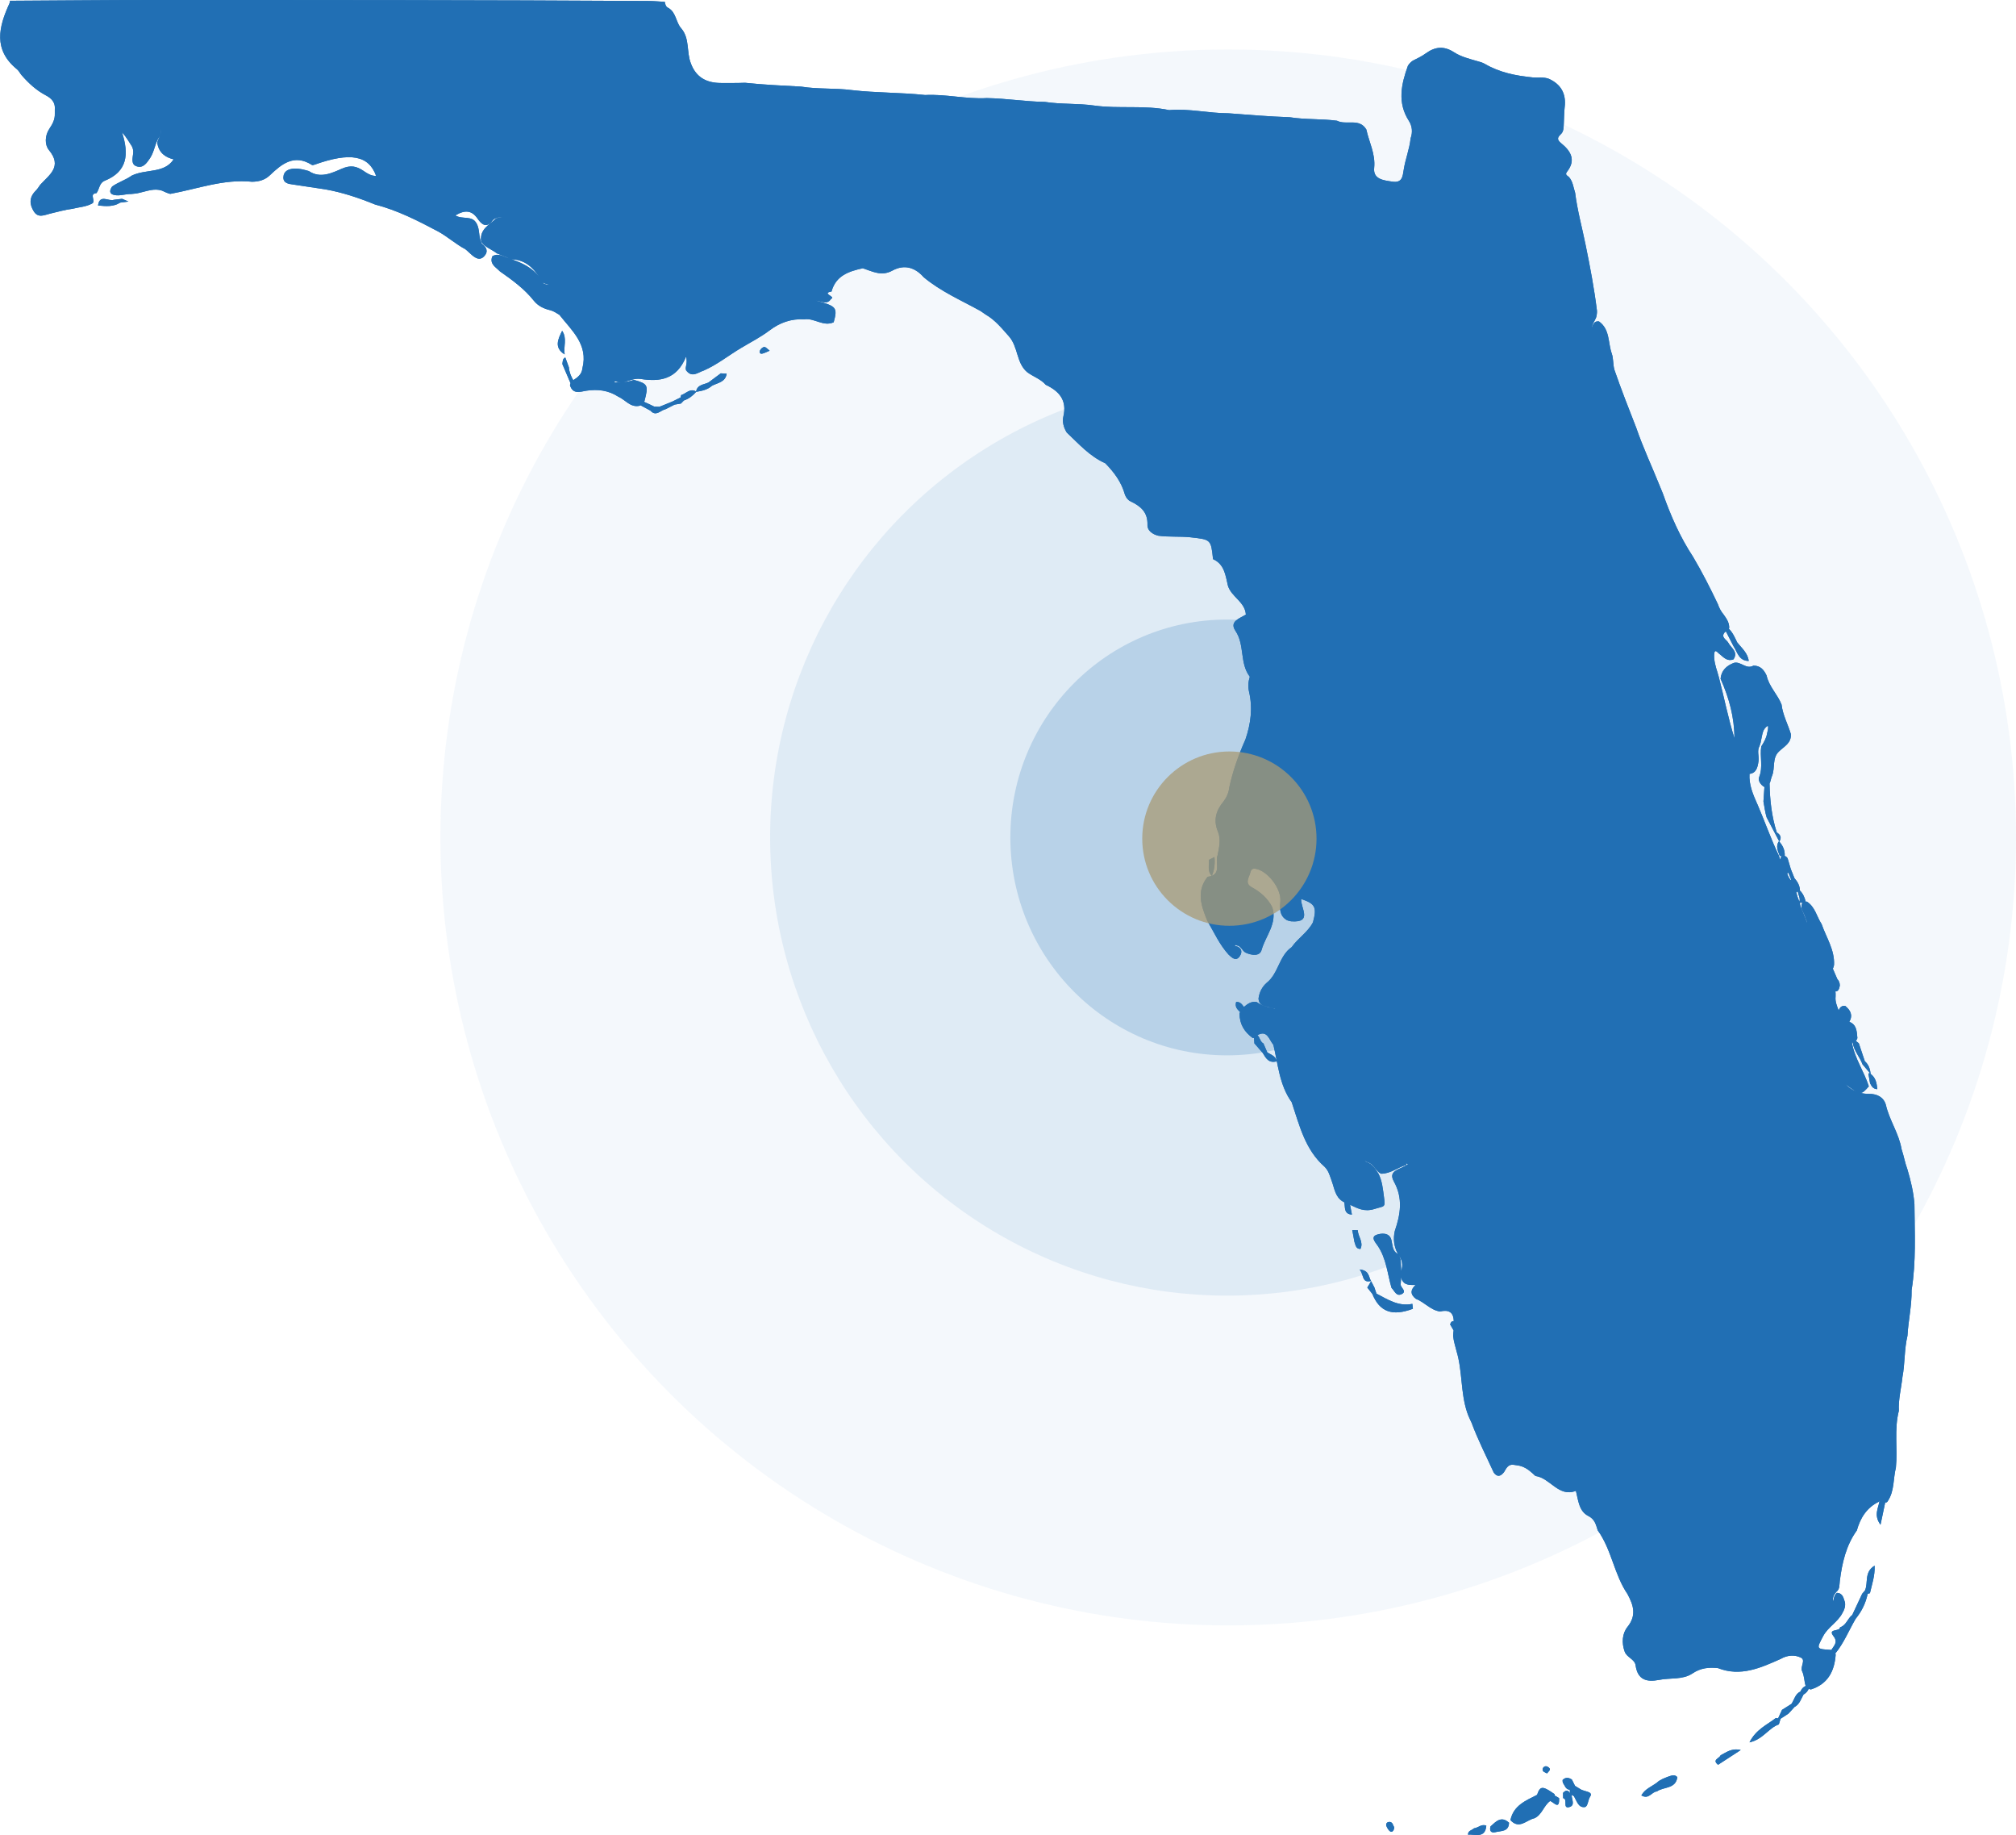 <svg xmlns="http://www.w3.org/2000/svg" width="856" height="779" viewBox="0 0 856 779" fill="none"><circle opacity="0.5" cx="521.5" cy="355.5" r="334.5" fill="#216FB4" fill-opacity="0.1"></circle><ellipse opacity="0.25" cx="521" cy="355.5" rx="194" ry="194.5" fill="#216FB4" fill-opacity="0.4"></ellipse><ellipse opacity="0.4" cx="521" cy="355.5" rx="92" ry="92.5" fill="#216FB4" fill-opacity="0.5"></ellipse><path d="M812.88 511.241C812.51 506.181 811.352 501.306 809.916 496.478C808.85 493.647 808.387 490.676 807.414 487.844C806.302 481.159 802.226 475.542 800.743 468.997C799.724 465.376 796.389 464.308 793.656 464.355C792.312 464.355 791.108 464.216 789.996 463.937C791.108 463.891 791.942 462.916 793.517 461.152C791.478 454.792 787.448 449.221 786.336 442.537H786.661C787.124 446.065 789.672 448.618 790.83 451.821L793.98 455.535C793.98 455.535 793.563 455.488 793.331 455.813C793.563 457.159 793.795 458.459 794.026 459.805C794.628 460.873 794.999 462.173 797.084 462.359C796.898 459.759 796.435 457.484 794.258 455.86C794.073 453.771 793.424 451.914 791.803 450.475C790.969 447.922 790.089 445.368 789.255 442.862C788.838 442.537 788.421 442.212 788.004 441.887C788.282 441.562 788.514 441.144 788.653 440.68C788.421 437.848 788.328 434.924 785.225 433.763C786.846 430.978 785.734 428.842 783.51 427.032C782.816 426.893 782.213 427.032 781.657 427.45C781.194 427.867 780.916 428.378 780.685 428.935C779.99 427.032 779.156 425.175 779.388 423.086C779.388 422.529 779.434 421.972 779.388 421.415C779.388 421.229 779.295 421.09 779.202 420.904C780.685 420.904 780.916 419.651 781.194 418.397C781.194 417.33 780.87 416.355 780.129 415.612C779.48 414.127 778.878 412.688 778.229 411.202C778.461 410.738 778.646 410.227 778.739 409.67C779.063 403.218 775.45 398.018 773.458 392.262C771.373 389.105 770.725 384.974 767.204 382.746C767.019 382.746 766.88 382.746 766.695 382.746C766.278 380.982 765.583 379.357 764.239 378.011C764.239 375.922 763.22 374.297 761.923 372.765C761.414 371.512 760.904 370.258 760.394 368.958C760.024 367.659 759.607 366.359 759.236 365.059C759.097 364.177 758.588 363.62 757.8 363.341C757.939 360.974 757.013 358.978 755.484 357.26C756.642 355.543 755.947 354.336 754.419 353.361C752.241 346.583 751.5 339.62 751.361 332.61C751.871 331.589 751.963 330.336 752.427 329.315C753.816 325.972 752.334 321.748 755.438 318.916C757.615 316.827 760.719 315.388 760.394 311.581C759.144 307.404 756.966 303.504 756.457 299.094C754.789 294.777 751.13 291.481 750.11 286.792C748.999 284.378 747.47 282.522 744.505 282.568C741.401 284.332 739.131 280.572 736.167 281.407C733.063 282.614 730.886 284.611 730.561 288.139C734.175 296.216 736.445 304.525 736.445 313.392C733.758 304.804 732.044 295.937 729.774 287.257C729.635 286.653 729.449 286.05 729.264 285.493C728.477 283.032 727.735 280.479 727.828 278.019C727.967 274.769 729.449 277.322 730.376 277.833C731.997 279.226 733.572 280.897 736.074 279.876C738.159 276.626 735.008 275.094 733.85 272.866C733.109 271.473 730.33 270.498 732.507 268.224C732.646 268.224 732.739 268.177 732.878 268.131L736.074 274.351C737.742 276.905 738.344 280.572 742.513 280.572C742.096 277.183 739.548 275.141 737.603 272.68C736.63 270.638 735.75 268.549 734.082 266.924C734.082 266.831 734.175 266.738 734.221 266.599C734.314 264.371 733.109 262.653 731.905 260.936C730.747 259.589 729.959 258.057 729.403 256.433C726.16 249.609 722.732 242.878 718.887 236.379C713.375 228.023 709.391 218.924 706.055 209.5C705.592 208.386 705.129 207.226 704.666 206.112C701.377 197.941 697.624 189.957 694.752 181.601C691.556 173.431 688.359 165.307 685.487 156.998C684.839 154.723 685.117 152.263 684.375 150.127C682.708 145.532 683.68 139.822 678.909 136.433C676.871 136.201 676.408 137.686 675.944 139.172C675.991 137.501 677.149 136.294 677.705 134.808C677.983 133.88 678.122 132.905 678.075 131.884C676.917 122.506 675.157 113.222 673.258 103.984C671.775 96.603 669.737 89.315 668.81 81.841C668.069 79.613 667.884 77.153 666.262 75.249C665.66 74.553 664.27 74.275 665.382 72.882C669.32 67.868 666.865 64.015 662.834 60.766C660.982 59.234 661.259 58.352 662.834 56.866C663.946 55.845 663.9 54.081 663.993 52.596C664.132 50.275 664.085 47.907 664.363 45.539C665.073 39.845 662.85 35.822 657.692 33.47C655.422 32.588 653.06 33.099 650.79 32.867C643.656 32.17 636.661 30.777 630.361 27.064C629.481 26.599 628.554 26.275 627.581 26.043C624.061 25.021 620.401 24.139 617.39 22.189C613.128 19.404 609.329 19.822 605.484 22.607C603.724 23.907 601.778 24.789 599.879 25.764C599.045 26.321 598.304 27.064 597.794 27.946C594.969 35.791 593.255 43.59 598.211 51.296C599.647 53.571 599.879 56.124 598.953 58.723C598.489 63.273 596.729 67.497 596.034 72C595.571 74.924 595.386 77.756 591.17 77.106C587.464 76.549 582.971 76.131 583.48 71.257C584.082 65.315 581.303 60.348 580.145 54.963C577.134 49.95 571.621 53.292 567.683 51.249C561.013 50.367 554.249 50.832 547.578 49.764C538.916 49.485 530.253 48.743 521.636 48.093C513.205 48.093 504.913 46.004 496.436 46.746C485.92 44.518 475.126 46.282 464.518 44.797C457.616 43.822 450.574 44.333 443.672 43.265C435.426 43.126 427.273 41.779 419.027 41.64C410.225 42.151 401.563 39.876 392.807 40.34C382.477 39.226 372.054 39.458 361.677 38.251C354.543 37.323 347.27 37.926 340.136 36.766C332.168 36.348 324.247 35.977 316.325 35.141C312.943 35.28 309.562 35.234 306.18 35.234C300.065 35.234 295.572 32.913 293.348 26.924C291.449 22.143 292.931 16.433 289.318 12.116C286.955 9.563 287.187 5.431 283.898 3.435C282.693 2.925 282.462 1.903 282.276 0.789C279.914 0.65 277.551 0.418 275.189 0.418C205.099 0 135.056 0 65.013 0C44.723 0 24.479 0.232 4.235 0.325C4.235 0.743 4.189 1.114 4.003 1.485C-0.583 11.466 -2.945 21.168 7.246 29.431C8.034 30.081 8.497 31.149 9.192 31.938C12.156 35.327 15.399 38.344 19.476 40.48C21.885 41.733 23.599 43.543 23.274 46.561C23.274 47.118 23.274 47.721 23.274 48.278C23.367 50.692 22.302 52.688 21.005 54.592C18.966 57.609 18.966 61.509 20.773 63.69C26.61 70.746 20.912 74.228 17.067 78.452C16.465 79.334 15.863 80.263 15.121 81.006C12.388 83.745 12.434 86.716 14.38 89.779C16.279 92.75 18.966 91.218 21.375 90.661C24.525 89.918 27.583 89.037 30.825 88.619C33.559 87.922 36.431 87.83 39.025 86.437C41.017 85.555 37.542 82.213 40.971 81.981C42.221 80.309 42.129 77.663 44.445 76.735C54.127 72.835 54.822 65.454 51.81 56.17C53.803 58.352 54.775 60.302 55.98 62.066C56.489 63.041 56.675 64.062 56.536 65.176C56.304 67.265 55.517 69.911 58.203 70.654C60.89 71.443 62.373 69.075 63.716 67.126C65.615 64.247 65.801 60.58 67.839 57.748C68.21 56.866 68.348 55.938 68.302 54.685C68.719 57.099 67.144 58.677 66.773 60.58C67.422 65.129 70.572 66.894 73.722 67.636C69.738 73.764 61.909 71.628 55.933 74.553C53.339 76.41 50.189 77.338 47.595 79.195C45.974 81.563 46.946 82.723 49.448 82.909C51.532 83.048 53.571 82.305 55.702 82.352C56.953 82.259 58.203 82.12 59.408 81.795C62.511 81.099 65.523 79.845 68.765 80.913C69.924 81.423 71.035 82.027 72.286 82.305C83.821 80.216 94.985 75.899 107.03 77.153C109.902 77.106 112.45 76.456 114.627 74.367C119.676 69.54 124.957 65.269 132.416 70.004C132.74 70.189 133.249 70.004 133.666 69.864C148.722 64.526 156.597 65.919 159.701 74.692C157.57 74.692 155.902 73.625 154.374 72.557C151.409 70.561 148.954 69.957 145.109 71.629C140.939 73.439 135.983 75.899 131.119 72.603C129.08 72.046 126.996 71.443 124.865 71.582C122.595 71.721 120.464 72.557 120.325 75.156C120.186 77.71 122.456 78.081 124.355 78.313C128.988 78.963 133.62 79.752 138.253 80.402C145.479 81.702 152.428 84.023 159.238 86.808C168.781 89.269 177.49 93.725 186.152 98.321C190.136 100.549 193.564 103.659 197.595 105.795C198.614 106.584 199.494 107.559 200.467 108.348C202.042 109.648 203.802 110.669 205.562 108.812C207.508 106.723 206.535 104.913 204.59 103.427C203.061 100.781 203.895 97.532 202.32 94.793C200.374 91.311 196.483 93.307 193.333 91.451C197.409 88.99 200.328 89.269 202.737 92.75C204.636 95.536 206.674 96.928 209.222 93.493C210.427 92.286 211.955 92.193 213.53 92.147C212.604 92.332 211.585 92.379 210.705 92.704C207.74 95.443 203.524 97.346 204.312 102.545C205.933 105.052 208.805 105.841 210.982 107.559C212.789 108.348 214.688 108.951 216.449 109.787C216.124 109.694 215.8 109.601 215.476 109.462C213.391 108.766 211.353 107.327 209.037 108.812C207.74 112.108 210.519 113.361 212.233 115.172C217.468 118.839 222.61 122.553 226.64 127.613C228.447 129.887 230.902 131.048 233.682 131.698C235.118 132.069 236.276 132.905 237.527 133.648C242.761 140.332 249.849 146.228 247.301 156.301C247.069 158.901 245.263 160.201 243.41 161.408C242.437 159.737 241.696 157.926 241.557 155.93L240.028 151.752C238.777 152.309 238.963 153.516 238.777 154.537L242.205 162.568C242.205 162.568 242.252 162.568 242.298 162.568C242.159 162.893 242.02 163.218 242.02 163.543C243.225 167.535 246.375 166.282 248.922 165.864C253.787 165.121 258.326 165.679 262.496 168.371C265.507 169.671 267.591 173.06 271.483 172.27C271.668 172.224 271.807 172.131 271.946 172.038C273.336 172.781 274.772 173.57 276.161 174.313C278.57 177.005 280.47 174.127 282.601 173.709C283.898 173.06 285.148 172.41 286.446 171.76C287.326 171.62 288.252 171.435 289.132 171.296C289.549 170.878 289.966 170.46 290.383 169.996C292.514 169.299 294.182 167.953 295.618 166.328C298.027 165.957 300.389 165.446 302.289 163.775C304.698 162.475 308.033 162.29 308.542 158.622C307.709 158.576 306.875 158.53 306.041 158.483C304.281 159.783 302.567 161.083 300.806 162.383C298.814 163.311 296.081 163.265 295.572 166.189C292.977 164.657 291.31 167.118 289.225 167.721C289.132 168.046 289.04 168.417 288.947 168.742C287.743 169.346 286.538 169.903 285.38 170.506C283.944 171.11 282.462 171.667 281.026 172.27C280.701 172.363 280.331 172.549 279.96 172.688C279.219 172.688 278.478 172.642 277.783 172.595C276.347 171.899 274.911 171.203 273.428 170.553C273.521 170.414 273.614 170.321 273.66 170.181C275.42 163.543 275.096 162.893 269.166 161.268C267.684 161.779 266.202 162.104 264.673 162.197C267.082 161.733 269.398 160.479 271.946 160.851C280.145 162.15 287.372 161.129 291.31 151.381C292.097 154.352 290.754 155.698 291.31 157.183C293.811 160.572 296.359 158.065 298.861 157.276C304.559 154.769 309.376 150.87 314.657 147.713C318.688 145.299 322.903 143.164 326.655 140.332C331.103 136.944 335.967 135.226 341.526 135.551C345.788 134.901 349.586 138.8 353.987 136.804C355.701 130.537 355.192 129.934 346.344 127.613C348.938 127.845 351.208 129.516 352.875 126.87C355.192 125.988 348.474 124.503 353.061 123.76C354.914 116.982 360.426 115.172 366.356 113.872C370.432 115.218 374.277 117.4 378.863 114.893C383.867 112.154 388.453 113.408 392.205 117.679C399.478 123.76 408.141 127.474 416.34 132.023C417.081 132.534 417.823 133.044 418.564 133.555C422.501 135.829 425.281 139.265 428.292 142.653C432.415 147.203 431.442 153.934 436.075 157.926C438.622 159.876 441.865 160.851 444.042 163.357C449.74 166.05 453.168 169.903 451.501 176.866C450.991 179.048 451.64 181.555 452.937 183.597C458.033 188.379 462.665 193.717 469.289 196.642C473.042 200.448 476.192 204.673 477.628 209.918C478.091 211.172 478.832 212.239 479.991 212.796C484.252 214.839 487.402 217.346 487.217 222.823C487.125 225.237 489.348 226.816 491.85 227.419C496.343 228.023 500.883 227.605 505.376 228.069C514.178 229.044 514.178 228.951 515.058 237.353C519.922 239.535 520.339 244.224 521.359 248.541C522.748 253.369 528.632 255.411 529.002 260.889C526.408 262.514 521.868 263.767 524.555 267.76C528.632 273.794 526.269 281.547 530.67 287.257C530.021 289.346 529.836 291.434 530.346 293.616C531.967 300.533 531.087 307.264 528.817 313.903C525.898 320.448 523.49 327.179 521.961 334.235C521.729 336.463 520.849 338.413 519.552 340.177C516.309 344.03 515.105 348.162 517.143 353.036C518.486 356.332 517.653 359.674 517.004 363.017C515.846 365.755 518.394 370.258 514.549 371.79C515.661 369.237 515.939 366.591 515.661 363.806C514.873 364.224 514.132 364.595 513.344 365.013C513.437 367.334 512.603 369.794 514.503 371.79C514.039 371.976 513.437 372.115 512.742 372.208C507.832 378.382 510.055 384.603 512.603 390.823C515.475 395.744 517.792 400.989 521.683 405.26C523.119 406.56 524.787 408.278 526.408 405.91C527.566 404.239 527.334 402.243 524.74 401.639C524.648 401.639 524.601 401.546 524.555 401.639C523.999 402.289 524.462 400.618 525.111 401.314C527.01 401.5 527.381 403.682 528.956 404.425C531.504 405.585 534.885 406.049 535.673 403.264C537.341 397.276 542.436 392.03 540.213 385.113C538.267 381.307 535.21 378.661 531.55 376.664C528.724 375.133 529.929 373.09 530.67 371.14C531.087 370.026 531.04 368.494 533.032 368.773C538.174 369.562 544.15 377.222 543.641 382.699C543.363 385.856 543.27 388.78 546.467 390.637C547.022 390.869 547.625 391.009 548.227 391.102C557.585 391.798 552.118 385.252 552.489 381.632C558.465 383.628 559.206 385.113 557.492 391.519C555.315 395.744 551.099 398.25 548.459 402.057C543.039 405.771 542.9 413.245 537.804 417.237C535.812 419.001 534.746 421.229 534.376 423.829C534.515 427.357 537.665 426.893 539.75 427.867C540.352 427.867 540.908 428.146 541.51 428.007C541.047 428.517 540.63 427.821 540.213 428.007C537.943 427.45 535.627 426.893 533.681 425.407C531.365 424.896 529.743 426.15 528.168 427.45C527.381 426.382 526.64 425.221 524.879 425.314C524.231 427.496 525.435 428.517 526.547 429.585C526.454 429.817 526.408 430.049 526.315 430.281C526.315 434.784 528.4 438.127 531.967 440.68C532.152 440.68 532.338 440.587 532.477 440.494C532.477 440.587 532.477 440.68 532.477 440.726C532.523 441.469 532.569 442.212 532.615 442.908C533.774 444.254 534.978 445.6 536.136 446.947C537.48 449.175 538.73 451.496 542.112 450.521C541.602 448.2 539.611 447.736 538.082 446.715C537.526 445.461 536.97 444.208 536.46 442.954C535.071 442.258 534.978 440.401 533.913 439.426C538.128 437.059 538.823 441.376 540.676 443.512C542.668 451.821 543.224 460.595 548.459 467.883C551.748 477.678 554.11 487.983 562.356 495.225C564.116 496.896 564.672 499.171 565.46 501.353C566.618 504.463 566.896 508.037 570.139 510.034C570.37 510.173 570.555 510.266 570.787 510.359C571.25 512.494 570.463 515.326 574.03 515.604C573.752 514.212 573.52 512.819 573.242 511.426C576.439 512.958 579.265 514.536 583.526 513.237C587.927 511.844 588.252 512.772 587.649 508.223C587.186 504.834 586.908 501.353 585.287 498.196C583.99 496.339 582.878 494.25 580.515 493.415C580.191 493.183 579.867 493.09 579.496 493.043C580.052 492.626 580.33 493.322 580.747 493.368C583.387 494.065 584.036 497.175 586.445 498.243C590.383 498.243 593.394 495.643 596.914 494.575C597.192 494.482 597.239 494.297 597.1 494.111C596.636 493.368 597.702 494.297 597.887 494.204C594.598 496.571 589.132 496.664 591.865 501.585C595.802 508.687 594.644 515.511 592.235 522.567C591.494 525.863 591.865 529.066 593.44 532.084C593.486 532.177 593.579 532.27 593.625 532.362C591.124 531.109 591.355 528.649 590.799 526.42C589.966 522.985 586.352 523.542 584.592 524.146C581.859 525.074 583.897 527.302 584.916 528.741C588.668 534.173 589.085 540.672 590.846 546.707C592.096 547.914 592.884 550.513 595.154 549.353C597.609 548.099 594.598 546.66 594.737 545.175C594.83 544.153 594.876 543.132 594.876 542.111C595.061 543.086 595.478 544.014 596.451 544.757C597.887 545.592 599.416 545.5 601.037 545.453C598.953 547.449 598.628 549.399 601.176 551.349C604.789 552.741 607.384 556.13 611.414 556.734C615.074 555.852 617.251 556.966 617.251 560.958C617.158 560.958 617.019 560.912 616.927 560.865C616.093 560.958 616 561.654 615.722 562.211C616.232 563.047 616.695 563.929 617.205 564.765C617.112 565.554 617.019 566.343 617.019 567.132C617.204 569.36 617.946 571.449 618.455 573.585C621.003 582.033 620.123 591.132 622.949 599.534C623.458 601.066 624.153 602.552 624.848 603.991C627.535 611.233 631.056 618.103 634.252 625.113C635.781 627.202 637.217 626.691 638.607 624.927C639.579 623.349 640.321 621.445 642.729 621.817C643.239 621.909 643.795 622.002 644.305 622.049C646.852 622.374 648.844 623.72 650.697 625.391C651.114 625.763 651.531 626.18 651.948 626.552C658.248 627.387 661.769 635.743 669.135 632.865C670.154 636.95 670.432 641.546 674.416 643.542C677.288 645.027 677.612 647.256 678.4 649.623C684.329 657.84 685.348 668.378 691.046 676.687C693.501 681.283 695.03 685.646 691.046 690.613C688.776 693.445 688.498 697.391 689.842 701.105C690.722 703.611 694.104 704.308 694.474 706.907C695.354 713.174 699.199 714.103 704.388 713.128C709.159 712.153 714.44 713.174 718.609 710.389C722.13 708.021 725.604 707.697 729.449 708.114C739.039 711.874 747.562 708.021 756.086 704.215C758.866 702.59 762.016 702.358 764.656 703.658C766.88 704.726 764.239 707.511 765.212 709.507C766.139 711.41 766.046 713.685 766.695 715.681C765.629 716.145 764.934 716.981 764.471 718.049C762.247 719.07 761.877 721.484 760.672 723.294C759.329 724.13 757.986 725.012 756.642 725.847C756.086 727.054 755.53 728.261 754.974 729.468C754.696 729.375 754.372 729.283 754.048 729.283C750.296 732.207 745.617 734.11 742.837 739.635C748.628 738.381 750.944 733.507 755.299 732.021C755.53 731.232 755.762 730.443 756.04 729.608C757.152 728.911 758.217 728.169 759.329 727.472C760.209 726.544 761.089 725.615 761.923 724.64C764.1 723.526 764.703 721.252 765.768 719.348C766.787 718.745 767.575 717.956 767.992 716.888C768.27 717.027 768.548 717.12 768.918 717.167C776.099 714.892 778.924 709.461 779.434 702.404C779.434 702.219 779.341 702.08 779.249 701.94C782.908 697.484 785.039 692.099 787.911 687.178C790.459 684.068 792.173 680.586 793.007 676.641C793.285 676.501 793.609 676.362 793.98 676.316C794.814 672.602 796.157 668.935 795.972 664.617C791.386 667.403 793.378 671.906 791.849 675.201C791.478 675.666 791.061 676.083 790.691 676.548C789.301 679.565 787.911 682.536 786.475 685.553C784.483 687.039 783.927 689.964 781.287 690.799C781.287 692.749 775.867 691.17 778.507 694.559C780.592 697.205 778.6 698.644 777.627 700.408C777.627 700.408 777.627 700.408 777.581 700.408C771.049 699.991 771.234 700.037 774.107 694.559C776.191 690.613 780.314 688.617 782.306 684.718C783.14 683.325 783.649 681.84 783.372 680.169C782.723 678.405 782.538 676.269 779.943 676.176C778.878 677.105 778.6 678.358 778.415 679.89C777.952 678.08 778.785 676.873 779.712 675.759C781.287 674.552 780.963 672.741 781.194 671.07C782.167 663.457 783.835 656.029 788.421 649.67C789.903 644.378 792.59 640.014 797.732 637.507C797.825 637.368 797.964 637.229 798.056 637.136C797.64 640.107 795.416 643.124 798.473 647.256C799.261 643.496 799.863 640.617 800.465 637.786C800.882 637.879 801.253 637.786 801.577 637.182C804.449 632.865 803.801 627.712 805.005 623.024C805.793 614.993 804.218 606.823 806.256 598.884C806.024 594.01 807.275 589.322 807.785 584.54C808.896 578.737 808.526 572.796 809.916 567.039C810.286 560.54 811.769 554.18 811.676 547.635C813.622 535.612 812.973 523.496 812.88 511.38V511.241ZM217.19 110.065C222.703 110.251 226.131 113.361 228.864 117.4C225.899 113.64 221.73 111.597 217.19 110.065ZM230.67 120.278C230.67 120.278 230.532 120.046 230.485 119.953C231.273 120.418 232.199 120.557 233.265 120.928C232.153 120.928 231.412 120.65 230.67 120.278ZM261.013 162.243C261.291 163.079 260.504 161.733 261.337 161.872C262.079 162.15 262.866 162.336 263.654 162.383C262.774 162.383 261.893 162.383 261.013 162.29V162.243ZM594.922 539.558C594.922 539.558 594.922 539.093 594.922 538.908C594.737 536.726 595.108 534.451 593.764 532.502C595.293 534.637 595.895 536.958 594.922 539.604V539.558ZM764.008 382.792C763.452 381.446 762.989 380.053 762.711 378.614C762.942 378.614 763.174 378.568 763.359 378.475C763.498 379.914 764.564 381.26 764.008 382.746V382.792ZM759.329 370.444C759.746 371.419 760.116 372.394 760.533 373.415C760.487 373.461 760.394 373.554 760.348 373.647C759.653 372.765 759.097 371.79 758.819 370.676C758.819 370.676 758.912 370.676 758.958 370.676C759.097 370.63 759.236 370.537 759.329 370.49V370.444ZM746.173 341.384C744.366 337.299 742.559 333.167 742.837 328.525C745.756 328.154 746.312 325.74 746.682 323.048C746.96 320.912 745.941 318.73 747.099 316.688C747.47 315.759 747.701 314.831 747.84 313.856C748.35 311.767 748.35 309.446 750.666 308.053C750.944 309.353 750.481 310.375 750.296 311.396C749.971 313.438 748.906 315.156 747.84 316.874C747.146 321.144 748.674 325.554 746.96 329.825C746.358 331.311 747.47 333.075 749.091 334.049C749.091 334.049 749.138 334.049 749.184 334.049L748.767 340.224C749.184 342.498 749.462 344.773 750.11 346.955L755.391 357.028C753.816 359.21 754.928 361.253 755.669 363.295C755.947 363.341 756.272 363.434 756.549 363.481C756.411 363.62 756.272 363.759 756.133 363.991C756.04 364.316 755.994 364.641 755.947 364.966C755.716 364.409 755.484 363.899 755.345 363.295C751.917 356.146 749.323 348.626 746.173 341.338V341.384ZM766.417 389.477C765.722 387.388 764.471 385.438 764.193 383.21C764.564 383.21 764.981 383.21 765.351 383.21C764.054 385.485 765.907 387.202 766.463 389.198C766.648 390.08 767.343 390.869 767.25 391.844C767.065 391.009 766.695 390.266 766.417 389.477ZM787.958 463.287C786.197 462.544 784.761 461.477 783.557 460.223C785.549 461.709 786.939 462.684 787.958 463.287Z" fill="#216FB4"></path><path d="M625.866 776.122C624.986 777.004 623.272 777.05 623.319 778.814C626.422 778.582 630.592 780.532 631.101 775.008C629.063 774.126 627.627 775.936 625.866 776.122Z" fill="#216FB4"></path><path d="M632.908 775.24C632.259 777.236 633.186 778.211 634.992 777.747C637.309 777.143 640.644 777.654 640.737 773.754C637.448 770.737 635.224 773.197 632.908 775.286V775.24Z" fill="#216FB4"></path><path d="M589.872 773.429C588.807 773.429 588.343 774.311 588.668 775.147C589.038 776.075 589.641 777.097 590.428 777.514C591.077 777.839 592.003 777.143 591.957 775.565C591.447 775.008 591.493 773.429 589.872 773.383V773.429Z" fill="#216FB4"></path><path d="M670.894 759.41C670.199 758.946 669.458 758.528 668.763 758.11C668.3 757.228 667.883 756.3 667.42 755.418C666.076 754.536 664.733 754.35 663.482 755.604C663.482 755.975 663.482 756.346 663.575 756.718C664.409 757.925 664.779 759.689 666.54 759.735C666.493 760.246 666.54 760.803 666.771 761.313C665.984 760.292 665.196 759.41 663.667 761.081C663.667 761.824 663.667 762.567 663.714 763.309C665.891 763.727 663.251 768.044 666.447 767.07C668.902 766.327 667.327 763.82 667.327 762.056C667.142 761.87 667.003 761.638 666.818 761.406C667.003 761.592 667.142 761.778 667.327 761.963C667.651 762.149 668.161 762.288 668.346 762.567C669.504 764.516 670.153 767.441 672.886 767.116C674.276 766.93 674.183 764.145 675.202 762.613C676.638 760.431 672.516 760.571 670.941 759.457L670.894 759.41Z" fill="#216FB4"></path><path d="M667.281 761.964C667.281 761.964 667.281 761.963 667.281 762.01C667.281 762.01 667.327 762.104 667.374 762.104L667.281 761.917V761.964Z" fill="#216FB4"></path><path d="M660.1 762.195C660.1 762.195 660.1 761.824 660.1 761.638C654.912 758.018 653.986 758.064 652.642 761.917C647.824 764.377 642.636 766.42 641.339 772.64C645.091 776.772 648.149 772.548 651.53 771.851C654.773 770.366 655.468 766.466 658.201 764.517C659.73 765.027 662.231 768.555 662 763.31C661.351 762.938 660.703 762.52 660.054 762.149L660.1 762.195Z" fill="#216FB4"></path><path d="M708.139 754.257C706.518 754.907 704.897 755.464 703.599 756.671C701.376 758.389 698.457 759.364 696.929 762.149C700.125 764.052 701.33 760.571 703.507 760.478C706.379 758.389 711.475 759.549 712.216 754.397C710.919 753.004 709.529 753.84 708.139 754.257Z" fill="#216FB4"></path><path d="M238.684 140.425C236.924 144 235.163 147.574 239.749 150.452C239.194 147.11 240.908 143.582 238.684 140.425Z" fill="#216FB4"></path><path d="M48.335 84.812L49.077 85.137C48.799 85.091 48.521 84.998 48.335 84.812C46.112 85.648 42.359 82.213 41.618 87.226C44.861 87.551 48.057 87.876 51.022 86.019L54.543 85.555C53.663 85.183 52.736 84.766 51.856 84.394C50.698 84.534 49.493 84.673 48.335 84.812Z" fill="#216FB4"></path><path d="M322.717 148.735C322.393 149.338 322.532 150.452 323.783 150.081C324.709 149.849 325.543 149.385 326.794 148.874C325.821 148.131 325.172 147.296 324.57 147.296C323.922 147.296 323.041 148.038 322.717 148.735Z" fill="#216FB4"></path><path d="M576.531 522.242C575.743 522.242 574.956 522.196 574.168 522.15C574.492 523.821 574.77 525.492 575.094 527.163C575.604 528.463 575.604 530.18 577.642 530.18C579.078 527.256 576.577 524.935 576.531 522.242Z" fill="#216FB4"></path><path d="M582.276 543.736C582.276 543.736 582.182 543.736 582.136 543.736C582.136 543.736 582.136 543.736 582.136 543.783C582.136 543.783 582.136 543.783 582.136 543.829C582.136 543.829 582.182 543.736 582.229 543.689L582.276 543.736Z" fill="#216FB4"></path><path d="M577.318 538.908C579.217 541.229 578.152 544.757 582.136 543.783C581.117 542.158 581.487 539.279 577.318 538.908Z" fill="#216FB4"></path><path d="M584.452 549.167C584.174 548.285 583.896 547.403 583.572 546.521C583.109 545.639 582.646 544.757 582.182 543.875C581.626 544.757 581.117 545.685 580.561 546.567C581.256 547.496 581.951 548.378 582.692 549.26C585.796 556.919 591.169 558.869 599.925 555.573C599.832 554.877 599.786 554.18 599.693 553.484C593.856 554.737 589.224 551.627 584.406 549.12L584.452 549.167Z" fill="#216FB4"></path><path d="M657.136 749.987C656.163 749.429 655.283 750.079 655.051 750.776C654.68 752.122 656.024 752.308 656.858 752.818C657.46 751.936 659.128 751.101 657.136 749.987Z" fill="#216FB4"></path><path d="M730.561 745.112C730.144 746.459 726.762 746.969 729.495 749.151C732.506 747.201 735.471 745.252 739.131 742.884C735.147 741.956 732.969 743.952 730.561 745.112Z" fill="#216FB4"></path><path d="M812.88 511.241C812.51 506.181 811.352 501.306 809.916 496.478C808.85 493.647 808.387 490.676 807.414 487.844C806.302 481.159 802.226 475.542 800.743 468.997C799.724 465.376 796.389 464.308 793.656 464.355C792.312 464.355 791.108 464.216 789.996 463.937C791.108 463.891 791.942 462.916 793.517 461.152C791.478 454.792 787.448 449.221 786.336 442.537H786.661C787.124 446.065 789.672 448.618 790.83 451.821L793.98 455.535C793.98 455.535 793.563 455.488 793.331 455.813C793.563 457.159 793.795 458.459 794.026 459.805C794.628 460.873 794.999 462.173 797.084 462.359C796.898 459.759 796.435 457.484 794.258 455.86C794.073 453.771 793.424 451.914 791.803 450.475C790.969 447.922 790.089 445.368 789.255 442.862C788.838 442.537 788.421 442.212 788.004 441.887C788.282 441.562 788.514 441.144 788.653 440.68C788.421 437.848 788.328 434.924 785.225 433.763C786.846 430.978 785.734 428.842 783.51 427.032C782.816 426.893 782.213 427.032 781.657 427.45C781.194 427.867 780.916 428.378 780.685 428.935C779.99 427.032 779.156 425.175 779.388 423.086C779.388 422.529 779.434 421.972 779.388 421.415C779.388 421.229 779.295 421.09 779.202 420.904C780.685 420.904 780.916 419.651 781.194 418.397C781.194 417.33 780.87 416.355 780.129 415.612C779.48 414.127 778.878 412.688 778.229 411.202C778.461 410.738 778.646 410.227 778.739 409.67C779.063 403.218 775.45 398.018 773.458 392.262C771.373 389.105 770.725 384.974 767.204 382.746C767.019 382.746 766.88 382.746 766.695 382.746C766.278 380.982 765.583 379.357 764.239 378.011C764.239 375.922 763.22 374.297 761.923 372.765C761.414 371.512 760.904 370.258 760.394 368.958C760.024 367.659 759.607 366.359 759.236 365.059C759.097 364.177 758.588 363.62 757.8 363.341C757.939 360.974 757.013 358.978 755.484 357.26C756.642 355.543 755.947 354.336 754.419 353.361C752.241 346.583 751.5 339.62 751.361 332.61C751.871 331.589 751.963 330.336 752.427 329.315C753.816 325.972 752.334 321.748 755.438 318.916C757.615 316.827 760.719 315.388 760.394 311.581C759.144 307.404 756.966 303.504 756.457 299.094C754.789 294.777 751.13 291.481 750.11 286.792C748.999 284.378 747.47 282.522 744.505 282.568C741.401 284.332 739.131 280.572 736.167 281.407C733.063 282.614 730.886 284.611 730.561 288.139C734.175 296.216 736.445 304.525 736.445 313.392C733.758 304.804 732.044 295.937 729.774 287.257C729.635 286.653 729.449 286.05 729.264 285.493C728.477 283.032 727.735 280.479 727.828 278.019C727.967 274.769 729.449 277.322 730.376 277.833C731.997 279.226 733.572 280.897 736.074 279.876C738.159 276.626 735.008 275.094 733.85 272.866C733.109 271.473 730.33 270.498 732.507 268.224C732.646 268.224 732.739 268.177 732.878 268.131L736.074 274.351C737.742 276.905 738.344 280.572 742.513 280.572C742.096 277.183 739.548 275.141 737.603 272.68C736.63 270.638 735.75 268.549 734.082 266.924C734.082 266.831 734.175 266.738 734.221 266.599C734.314 264.371 733.109 262.653 731.905 260.936C730.747 259.589 729.959 258.057 729.403 256.433C726.16 249.609 722.732 242.878 718.887 236.379C713.375 228.023 709.391 218.924 706.055 209.5C705.592 208.386 705.129 207.226 704.666 206.112C701.377 197.941 697.624 189.957 694.752 181.601C691.556 173.431 688.359 165.307 685.487 156.998C684.839 154.723 685.117 152.263 684.375 150.127C682.708 145.532 683.68 139.822 678.909 136.433C676.871 136.201 676.408 137.686 675.944 139.172C675.991 137.501 677.149 136.294 677.705 134.808C677.983 133.88 678.122 132.905 678.075 131.884C676.917 122.506 675.157 113.222 673.258 103.984C671.775 96.603 669.737 89.315 668.81 81.841C668.069 79.613 667.884 77.153 666.262 75.249C665.66 74.553 664.27 74.275 665.382 72.882C669.32 67.868 666.865 64.015 662.834 60.766C660.982 59.234 661.259 58.352 662.834 56.866C663.946 55.845 663.9 54.081 663.993 52.596C664.132 50.275 664.085 47.907 664.363 45.539C665.073 39.845 662.85 35.822 657.692 33.47C655.422 32.588 653.06 33.099 650.79 32.867C643.656 32.17 636.661 30.777 630.361 27.064C629.481 26.599 628.554 26.275 627.581 26.043C624.061 25.021 620.401 24.139 617.39 22.189C613.128 19.404 609.329 19.822 605.484 22.607C603.724 23.907 601.778 24.789 599.879 25.764C599.045 26.321 598.304 27.064 597.794 27.946C594.969 35.791 593.255 43.59 598.211 51.296C599.647 53.571 599.879 56.124 598.953 58.723C598.489 63.273 596.729 67.497 596.034 72C595.571 74.924 595.386 77.756 591.17 77.106C587.464 76.549 582.971 76.131 583.48 71.257C584.082 65.315 581.303 60.348 580.145 54.963C577.134 49.95 571.621 53.292 567.683 51.249C561.013 50.367 554.249 50.832 547.578 49.764C538.916 49.485 530.253 48.743 521.636 48.093C513.205 48.093 504.913 46.004 496.436 46.746C485.92 44.518 475.126 46.282 464.518 44.797C457.616 43.822 450.574 44.333 443.672 43.265C435.426 43.126 427.273 41.779 419.027 41.64C410.225 42.151 401.563 39.876 392.807 40.34C382.477 39.226 372.054 39.458 361.677 38.251C354.543 37.323 347.27 37.926 340.136 36.766C332.168 36.348 324.247 35.977 316.325 35.141C312.943 35.28 309.562 35.234 306.18 35.234C300.065 35.234 295.572 32.913 293.348 26.924C291.449 22.143 292.931 16.433 289.318 12.116C286.955 9.563 287.187 5.431 283.898 3.435C282.693 2.925 282.462 1.903 282.276 0.789C279.914 0.65 277.551 0.418 275.189 0.418C205.099 0 135.056 0 65.013 0C44.723 0 24.479 0.232 4.235 0.325C4.235 0.743 4.189 1.114 4.003 1.485C-0.583 11.466 -2.945 21.168 7.246 29.431C8.034 30.081 8.497 31.149 9.192 31.938C12.156 35.327 15.399 38.344 19.476 40.48C21.885 41.733 23.599 43.543 23.274 46.561C23.274 47.118 23.274 47.721 23.274 48.278C23.367 50.692 22.302 52.688 21.005 54.592C18.966 57.609 18.966 61.509 20.773 63.69C26.61 70.746 20.912 74.228 17.067 78.452C16.465 79.334 15.863 80.263 15.121 81.006C12.388 83.745 12.434 86.716 14.38 89.779C16.279 92.75 18.966 91.218 21.375 90.661C24.525 89.918 27.583 89.037 30.825 88.619C33.559 87.922 36.431 87.83 39.025 86.437C41.017 85.555 37.542 82.213 40.971 81.981C42.221 80.309 42.129 77.663 44.445 76.735C54.127 72.835 54.822 65.454 51.81 56.17C53.803 58.352 54.775 60.302 55.98 62.066C56.489 63.041 56.675 64.062 56.536 65.176C56.304 67.265 55.517 69.911 58.203 70.654C60.89 71.443 62.373 69.075 63.716 67.126C65.615 64.247 65.801 60.58 67.839 57.748C68.21 56.866 68.348 55.938 68.302 54.685C68.719 57.099 67.144 58.677 66.773 60.58C67.422 65.129 70.572 66.894 73.722 67.636C69.738 73.764 61.909 71.628 55.933 74.553C53.339 76.41 50.189 77.338 47.595 79.195C45.974 81.563 46.946 82.723 49.448 82.909C51.532 83.048 53.571 82.305 55.702 82.352C56.953 82.259 58.203 82.12 59.408 81.795C62.511 81.099 65.523 79.845 68.765 80.913C69.924 81.423 71.035 82.027 72.286 82.305C83.821 80.216 94.985 75.899 107.03 77.153C109.902 77.106 112.45 76.456 114.627 74.367C119.676 69.54 124.957 65.269 132.416 70.004C132.74 70.189 133.249 70.004 133.666 69.864C148.722 64.526 156.597 65.919 159.701 74.692C157.57 74.692 155.902 73.625 154.374 72.557C151.409 70.561 148.954 69.957 145.109 71.629C140.939 73.439 135.983 75.899 131.119 72.603C129.08 72.046 126.996 71.443 124.865 71.582C122.595 71.721 120.464 72.557 120.325 75.156C120.186 77.71 122.456 78.081 124.355 78.313C128.988 78.963 133.62 79.752 138.253 80.402C145.479 81.702 152.428 84.023 159.238 86.808C168.781 89.269 177.49 93.725 186.152 98.321C190.136 100.549 193.564 103.659 197.595 105.795C198.614 106.584 199.494 107.559 200.467 108.348C202.042 109.648 203.802 110.669 205.562 108.812C207.508 106.723 206.535 104.913 204.59 103.427C203.061 100.781 203.895 97.532 202.32 94.793C200.374 91.311 196.483 93.307 193.333 91.451C197.409 88.99 200.328 89.269 202.737 92.75C204.636 95.536 206.674 96.928 209.222 93.493C210.427 92.286 211.955 92.193 213.53 92.147C212.604 92.332 211.585 92.379 210.705 92.704C207.74 95.443 203.524 97.346 204.312 102.545C205.933 105.052 208.805 105.841 210.982 107.559C212.789 108.348 214.688 108.951 216.449 109.787C216.124 109.694 215.8 109.601 215.476 109.462C213.391 108.766 211.353 107.327 209.037 108.812C207.74 112.108 210.519 113.361 212.233 115.172C217.468 118.839 222.61 122.553 226.64 127.613C228.447 129.887 230.902 131.048 233.682 131.698C235.118 132.069 236.276 132.905 237.527 133.648C242.761 140.332 249.849 146.228 247.301 156.301C247.069 158.901 245.263 160.201 243.41 161.408C242.437 159.737 241.696 157.926 241.557 155.93L240.028 151.752C238.777 152.309 238.963 153.516 238.777 154.537L242.205 162.568C242.205 162.568 242.252 162.568 242.298 162.568C242.159 162.893 242.02 163.218 242.02 163.543C243.225 167.535 246.375 166.282 248.922 165.864C253.787 165.121 258.326 165.679 262.496 168.371C265.507 169.671 267.591 173.06 271.483 172.27C271.668 172.224 271.807 172.131 271.946 172.038C273.336 172.781 274.772 173.57 276.161 174.313C278.57 177.005 280.47 174.127 282.601 173.709C283.898 173.06 285.148 172.41 286.446 171.76C287.326 171.62 288.252 171.435 289.132 171.296C289.549 170.878 289.966 170.46 290.383 169.996C292.514 169.299 294.182 167.953 295.618 166.328C298.027 165.957 300.389 165.446 302.289 163.775C304.698 162.475 308.033 162.29 308.542 158.622C307.709 158.576 306.875 158.53 306.041 158.483C304.281 159.783 302.567 161.083 300.806 162.383C298.814 163.311 296.081 163.265 295.572 166.189C292.977 164.657 291.31 167.118 289.225 167.721C289.132 168.046 289.04 168.417 288.947 168.742C287.743 169.346 286.538 169.903 285.38 170.506C283.944 171.11 282.462 171.667 281.026 172.27C280.701 172.363 280.331 172.549 279.96 172.688C279.219 172.688 278.478 172.642 277.783 172.595C276.347 171.899 274.911 171.203 273.428 170.553C273.521 170.414 273.614 170.321 273.66 170.181C275.42 163.543 275.096 162.893 269.166 161.268C267.684 161.779 266.202 162.104 264.673 162.197C267.082 161.733 269.398 160.479 271.946 160.851C280.145 162.15 287.372 161.129 291.31 151.381C292.097 154.352 290.754 155.698 291.31 157.183C293.811 160.572 296.359 158.065 298.861 157.276C304.559 154.769 309.376 150.87 314.657 147.713C318.688 145.299 322.903 143.164 326.655 140.332C331.103 136.944 335.967 135.226 341.526 135.551C345.788 134.901 349.586 138.8 353.987 136.804C355.701 130.537 355.192 129.934 346.344 127.613C348.938 127.845 351.208 129.516 352.875 126.87C355.192 125.988 348.474 124.503 353.061 123.76C354.914 116.982 360.426 115.172 366.356 113.872C370.432 115.218 374.277 117.4 378.863 114.893C383.867 112.154 388.453 113.408 392.205 117.679C399.478 123.76 408.141 127.474 416.34 132.023C417.081 132.534 417.823 133.044 418.564 133.555C422.501 135.829 425.281 139.265 428.292 142.653C432.415 147.203 431.442 153.934 436.075 157.926C438.622 159.876 441.865 160.851 444.042 163.357C449.74 166.05 453.168 169.903 451.501 176.866C450.991 179.048 451.64 181.555 452.937 183.597C458.033 188.379 462.665 193.717 469.289 196.642C473.042 200.448 476.192 204.673 477.628 209.918C478.091 211.172 478.832 212.239 479.991 212.796C484.252 214.839 487.402 217.346 487.217 222.823C487.125 225.237 489.348 226.816 491.85 227.419C496.343 228.023 500.883 227.605 505.376 228.069C514.178 229.044 514.178 228.951 515.058 237.353C519.922 239.535 520.339 244.224 521.359 248.541C522.748 253.369 528.632 255.411 529.002 260.889C526.408 262.514 521.868 263.767 524.555 267.76C528.632 273.794 526.269 281.547 530.67 287.257C530.021 289.346 529.836 291.434 530.346 293.616C531.967 300.533 531.087 307.264 528.817 313.903C525.898 320.448 523.49 327.179 521.961 334.235C521.729 336.463 520.849 338.413 519.552 340.177C516.309 344.03 515.105 348.162 517.143 353.036C518.486 356.332 517.653 359.674 517.004 363.017C515.846 365.755 518.394 370.258 514.549 371.79C515.661 369.237 515.939 366.591 515.661 363.806C514.873 364.224 514.132 364.595 513.344 365.013C513.437 367.334 512.603 369.794 514.503 371.79C514.039 371.976 513.437 372.115 512.742 372.208C507.832 378.382 510.055 384.603 512.603 390.823C515.475 395.744 517.792 400.989 521.683 405.26C523.119 406.56 524.787 408.278 526.408 405.91C527.566 404.239 527.334 402.243 524.74 401.639C524.648 401.639 524.601 401.546 524.555 401.639C523.999 402.289 524.462 400.618 525.111 401.314C527.01 401.5 527.381 403.682 528.956 404.425C531.504 405.585 534.885 406.049 535.673 403.264C537.341 397.276 542.436 392.03 540.213 385.113C538.267 381.307 535.21 378.661 531.55 376.664C528.724 375.133 529.929 373.09 530.67 371.14C531.087 370.026 531.04 368.494 533.032 368.773C538.174 369.562 544.15 377.222 543.641 382.699C543.363 385.856 543.27 388.78 546.467 390.637C547.022 390.869 547.625 391.009 548.227 391.102C557.585 391.798 552.118 385.252 552.489 381.632C558.465 383.628 559.206 385.113 557.492 391.519C555.315 395.744 551.099 398.25 548.459 402.057C543.039 405.771 542.9 413.245 537.804 417.237C535.812 419.001 534.746 421.229 534.376 423.829C534.515 427.357 537.665 426.893 539.75 427.867C540.352 427.867 540.908 428.146 541.51 428.007C541.047 428.517 540.63 427.821 540.213 428.007C537.943 427.45 535.627 426.893 533.681 425.407C531.365 424.896 529.743 426.15 528.168 427.45C527.381 426.382 526.64 425.221 524.879 425.314C524.231 427.496 525.435 428.517 526.547 429.585C526.454 429.817 526.408 430.049 526.315 430.281C526.315 434.784 528.4 438.127 531.967 440.68C532.152 440.68 532.338 440.587 532.477 440.494C532.477 440.587 532.477 440.68 532.477 440.726C532.523 441.469 532.569 442.212 532.615 442.908C533.774 444.254 534.978 445.6 536.136 446.947C537.48 449.175 538.73 451.496 542.112 450.521C541.602 448.2 539.611 447.736 538.082 446.715C537.526 445.461 536.97 444.208 536.46 442.954C535.071 442.258 534.978 440.401 533.913 439.426C538.128 437.059 538.823 441.376 540.676 443.512C542.668 451.821 543.224 460.595 548.459 467.883C551.748 477.678 554.11 487.983 562.356 495.225C564.116 496.896 564.672 499.171 565.46 501.353C566.618 504.463 566.896 508.037 570.139 510.034C570.37 510.173 570.555 510.266 570.787 510.359C571.25 512.494 570.463 515.326 574.03 515.604C573.752 514.212 573.52 512.819 573.242 511.426C576.439 512.958 579.265 514.536 583.526 513.237C587.927 511.844 588.252 512.772 587.649 508.223C587.186 504.834 586.908 501.353 585.287 498.196C583.99 496.339 582.878 494.25 580.515 493.415C580.191 493.183 579.867 493.09 579.496 493.043C580.052 492.626 580.33 493.322 580.747 493.368C583.387 494.065 584.036 497.175 586.445 498.243C590.383 498.243 593.394 495.643 596.914 494.575C597.192 494.482 597.239 494.297 597.1 494.111C596.636 493.368 597.702 494.297 597.887 494.204C594.598 496.571 589.132 496.664 591.865 501.585C595.802 508.687 594.644 515.511 592.235 522.567C591.494 525.863 591.865 529.066 593.44 532.084C593.486 532.177 593.579 532.27 593.625 532.362C591.124 531.109 591.355 528.649 590.799 526.42C589.966 522.985 586.352 523.542 584.592 524.146C581.859 525.074 583.897 527.302 584.916 528.741C588.668 534.173 589.085 540.672 590.846 546.707C592.096 547.914 592.884 550.513 595.154 549.353C597.609 548.099 594.598 546.66 594.737 545.175C594.83 544.153 594.876 543.132 594.876 542.111C595.061 543.086 595.478 544.014 596.451 544.757C597.887 545.592 599.416 545.5 601.037 545.453C598.953 547.449 598.628 549.399 601.176 551.349C604.789 552.741 607.384 556.13 611.414 556.734C615.074 555.852 617.251 556.966 617.251 560.958C617.158 560.958 617.019 560.912 616.927 560.865C616.093 560.958 616 561.654 615.722 562.211C616.232 563.047 616.695 563.929 617.205 564.765C617.112 565.554 617.019 566.343 617.019 567.132C617.204 569.36 617.946 571.449 618.455 573.585C621.003 582.033 620.123 591.132 622.949 599.534C623.458 601.066 624.153 602.552 624.848 603.991C627.535 611.233 631.056 618.103 634.252 625.113C635.781 627.202 637.217 626.691 638.607 624.927C639.579 623.349 640.321 621.445 642.729 621.817C643.239 621.909 643.795 622.002 644.305 622.049C646.852 622.374 648.844 623.72 650.697 625.391C651.114 625.763 651.531 626.18 651.948 626.552C658.248 627.387 661.769 635.743 669.135 632.865C670.154 636.95 670.432 641.546 674.416 643.542C677.288 645.027 677.612 647.256 678.4 649.623C684.329 657.84 685.348 668.378 691.046 676.687C693.501 681.283 695.03 685.646 691.046 690.613C688.776 693.445 688.498 697.391 689.842 701.105C690.722 703.611 694.104 704.308 694.474 706.907C695.354 713.174 699.199 714.103 704.388 713.128C709.159 712.153 714.44 713.174 718.609 710.389C722.13 708.021 725.604 707.697 729.449 708.114C739.039 711.874 747.562 708.021 756.086 704.215C758.866 702.59 762.016 702.358 764.656 703.658C766.88 704.726 764.239 707.511 765.212 709.507C766.139 711.41 766.046 713.685 766.695 715.681C765.629 716.145 764.934 716.981 764.471 718.049C762.247 719.07 761.877 721.484 760.672 723.294C759.329 724.13 757.986 725.012 756.642 725.847C756.086 727.054 755.53 728.261 754.974 729.468C754.696 729.375 754.372 729.283 754.048 729.283C750.296 732.207 745.617 734.11 742.837 739.635C748.628 738.381 750.944 733.507 755.299 732.021C755.53 731.232 755.762 730.443 756.04 729.608C757.152 728.911 758.217 728.169 759.329 727.472C760.209 726.544 761.089 725.615 761.923 724.64C764.1 723.526 764.703 721.252 765.768 719.348C766.787 718.745 767.575 717.956 767.992 716.888C768.27 717.027 768.548 717.12 768.918 717.167C776.099 714.892 778.924 709.461 779.434 702.404C779.434 702.219 779.341 702.08 779.249 701.94C782.908 697.484 785.039 692.099 787.911 687.178C790.459 684.068 792.173 680.586 793.007 676.641C793.285 676.501 793.609 676.362 793.98 676.316C794.814 672.602 796.157 668.935 795.972 664.617C791.386 667.403 793.378 671.906 791.849 675.201C791.478 675.666 791.061 676.083 790.691 676.548C789.301 679.565 787.911 682.536 786.475 685.553C784.483 687.039 783.927 689.964 781.287 690.799C781.287 692.749 775.867 691.17 778.507 694.559C780.592 697.205 778.6 698.644 777.627 700.408C777.627 700.408 777.627 700.408 777.581 700.408C771.049 699.991 771.234 700.037 774.107 694.559C776.191 690.613 780.314 688.617 782.306 684.718C783.14 683.325 783.649 681.84 783.372 680.169C782.723 678.405 782.538 676.269 779.943 676.176C778.878 677.105 778.6 678.358 778.415 679.89C777.952 678.08 778.785 676.873 779.712 675.759C781.287 674.552 780.963 672.741 781.194 671.07C782.167 663.457 783.835 656.029 788.421 649.67C789.903 644.378 792.59 640.014 797.732 637.507C797.825 637.368 797.964 637.229 798.056 637.136C797.64 640.107 795.416 643.124 798.473 647.256C799.261 643.496 799.863 640.617 800.465 637.786C800.882 637.879 801.253 637.786 801.577 637.182C804.449 632.865 803.801 627.712 805.005 623.024C805.793 614.993 804.218 606.823 806.256 598.884C806.024 594.01 807.275 589.322 807.785 584.54C808.896 578.737 808.526 572.796 809.916 567.039C810.286 560.54 811.769 554.18 811.676 547.635C813.622 535.612 812.973 523.496 812.88 511.38V511.241ZM217.19 110.065C222.703 110.251 226.131 113.361 228.864 117.4C225.899 113.64 221.73 111.597 217.19 110.065ZM230.67 120.278C230.67 120.278 230.532 120.046 230.485 119.953C231.273 120.418 232.199 120.557 233.265 120.928C232.153 120.928 231.412 120.65 230.67 120.278ZM261.013 162.243C261.291 163.079 260.504 161.733 261.337 161.872C262.079 162.15 262.866 162.336 263.654 162.383C262.774 162.383 261.893 162.383 261.013 162.29V162.243ZM594.922 539.558C594.922 539.558 594.922 539.093 594.922 538.908C594.737 536.726 595.108 534.451 593.764 532.502C595.293 534.637 595.895 536.958 594.922 539.604V539.558ZM764.008 382.792C763.452 381.446 762.989 380.053 762.711 378.614C762.942 378.614 763.174 378.568 763.359 378.475C763.498 379.914 764.564 381.26 764.008 382.746V382.792ZM759.329 370.444C759.746 371.419 760.116 372.394 760.533 373.415C760.487 373.461 760.394 373.554 760.348 373.647C759.653 372.765 759.097 371.79 758.819 370.676C758.819 370.676 758.912 370.676 758.958 370.676C759.097 370.63 759.236 370.537 759.329 370.49V370.444ZM746.173 341.384C744.366 337.299 742.559 333.167 742.837 328.525C745.756 328.154 746.312 325.74 746.682 323.048C746.96 320.912 745.941 318.73 747.099 316.688C747.47 315.759 747.701 314.831 747.84 313.856C748.35 311.767 748.35 309.446 750.666 308.053C750.944 309.353 750.481 310.375 750.296 311.396C749.971 313.438 748.906 315.156 747.84 316.874C747.146 321.144 748.674 325.554 746.96 329.825C746.358 331.311 747.47 333.075 749.091 334.049C749.091 334.049 749.138 334.049 749.184 334.049L748.767 340.224C749.184 342.498 749.462 344.773 750.11 346.955L755.391 357.028C753.816 359.21 754.928 361.253 755.669 363.295C755.947 363.341 756.272 363.434 756.549 363.481C756.411 363.62 756.272 363.759 756.133 363.991C756.04 364.316 755.994 364.641 755.947 364.966C755.716 364.409 755.484 363.899 755.345 363.295C751.917 356.146 749.323 348.626 746.173 341.338V341.384ZM766.417 389.477C765.722 387.388 764.471 385.438 764.193 383.21C764.564 383.21 764.981 383.21 765.351 383.21C764.054 385.485 765.907 387.202 766.463 389.198C766.648 390.08 767.343 390.869 767.25 391.844C767.065 391.009 766.695 390.266 766.417 389.477ZM787.958 463.287C786.197 462.544 784.761 461.477 783.557 460.223C785.549 461.709 786.939 462.684 787.958 463.287Z" fill="#216FB4"></path><path d="M625.866 776.122C624.986 777.004 623.272 777.05 623.319 778.814C626.422 778.582 630.592 780.532 631.101 775.008C629.063 774.126 627.627 775.936 625.866 776.122Z" fill="#216FB4"></path><path d="M632.908 775.24C632.259 777.236 633.186 778.211 634.992 777.747C637.309 777.143 640.644 777.654 640.737 773.754C637.448 770.737 635.224 773.197 632.908 775.286V775.24Z" fill="#216FB4"></path><path d="M589.872 773.429C588.807 773.429 588.343 774.311 588.668 775.147C589.038 776.075 589.641 777.097 590.428 777.514C591.077 777.839 592.003 777.143 591.957 775.565C591.447 775.008 591.493 773.429 589.872 773.383V773.429Z" fill="#216FB4"></path><path d="M670.894 759.41C670.199 758.946 669.458 758.528 668.763 758.11C668.3 757.228 667.883 756.3 667.42 755.418C666.076 754.536 664.733 754.35 663.482 755.604C663.482 755.975 663.482 756.346 663.575 756.718C664.409 757.925 664.779 759.689 666.54 759.735C666.493 760.246 666.54 760.803 666.771 761.313C665.984 760.292 665.196 759.41 663.667 761.081C663.667 761.824 663.667 762.567 663.714 763.309C665.891 763.727 663.251 768.044 666.447 767.07C668.902 766.327 667.327 763.82 667.327 762.056C667.142 761.87 667.003 761.638 666.818 761.406C667.003 761.592 667.142 761.778 667.327 761.963C667.651 762.149 668.161 762.288 668.346 762.567C669.504 764.516 670.153 767.441 672.886 767.116C674.276 766.93 674.183 764.145 675.202 762.613C676.638 760.431 672.516 760.571 670.941 759.457L670.894 759.41Z" fill="#216FB4"></path><path d="M667.281 761.964C667.281 761.964 667.281 761.963 667.281 762.01C667.281 762.01 667.327 762.104 667.374 762.104L667.281 761.917V761.964Z" fill="#216FB4"></path><path d="M660.1 762.195C660.1 762.195 660.1 761.824 660.1 761.638C654.912 758.018 653.986 758.064 652.642 761.917C647.824 764.377 642.636 766.42 641.339 772.64C645.091 776.772 648.149 772.548 651.53 771.851C654.773 770.366 655.468 766.466 658.201 764.517C659.73 765.027 662.231 768.555 662 763.31C661.351 762.938 660.703 762.52 660.054 762.149L660.1 762.195Z" fill="#216FB4"></path><path d="M708.139 754.257C706.518 754.907 704.897 755.464 703.599 756.671C701.376 758.389 698.457 759.364 696.929 762.149C700.125 764.052 701.33 760.571 703.507 760.478C706.379 758.389 711.475 759.549 712.216 754.397C710.919 753.004 709.529 753.84 708.139 754.257Z" fill="#216FB4"></path><path d="M238.684 140.425C236.924 144 235.163 147.574 239.749 150.452C239.194 147.11 240.908 143.582 238.684 140.425Z" fill="#216FB4"></path><path d="M48.335 84.812L49.077 85.137C48.799 85.091 48.521 84.998 48.335 84.812C46.112 85.648 42.359 82.213 41.618 87.226C44.861 87.551 48.057 87.876 51.022 86.019L54.543 85.555C53.663 85.183 52.736 84.766 51.856 84.394C50.698 84.534 49.493 84.673 48.335 84.812Z" fill="#216FB4"></path><path d="M322.717 148.735C322.393 149.338 322.532 150.452 323.783 150.081C324.709 149.849 325.543 149.385 326.794 148.874C325.821 148.131 325.172 147.296 324.57 147.296C323.922 147.296 323.041 148.038 322.717 148.735Z" fill="#216FB4"></path><path d="M576.531 522.242C575.743 522.242 574.956 522.196 574.168 522.15C574.492 523.821 574.77 525.492 575.094 527.163C575.604 528.463 575.604 530.18 577.642 530.18C579.078 527.256 576.577 524.935 576.531 522.242Z" fill="#216FB4"></path><path d="M582.276 543.736C582.276 543.736 582.182 543.736 582.136 543.736C582.136 543.736 582.136 543.736 582.136 543.783C582.136 543.783 582.136 543.783 582.136 543.829C582.136 543.829 582.182 543.736 582.229 543.689L582.276 543.736Z" fill="#216FB4"></path><path d="M577.318 538.908C579.217 541.229 578.152 544.757 582.136 543.783C581.117 542.158 581.487 539.279 577.318 538.908Z" fill="#216FB4"></path><path d="M584.452 549.167C584.174 548.285 583.896 547.403 583.572 546.521C583.109 545.639 582.646 544.757 582.182 543.875C581.626 544.757 581.117 545.685 580.561 546.567C581.256 547.496 581.951 548.378 582.692 549.26C585.796 556.919 591.169 558.869 599.925 555.573C599.832 554.877 599.786 554.18 599.693 553.484C593.856 554.737 589.224 551.627 584.406 549.12L584.452 549.167Z" fill="#216FB4"></path><path d="M657.136 749.987C656.163 749.429 655.283 750.079 655.051 750.776C654.68 752.122 656.024 752.308 656.858 752.818C657.46 751.936 659.128 751.101 657.136 749.987Z" fill="#216FB4"></path><path d="M730.561 745.112C730.144 746.459 726.762 746.969 729.495 749.151C732.506 747.201 735.471 745.252 739.131 742.884C735.147 741.956 732.969 743.952 730.561 745.112Z" fill="#216FB4"></path><circle cx="522" cy="356" r="37" fill="#A89A74" fill-opacity="0.75"></circle></svg>